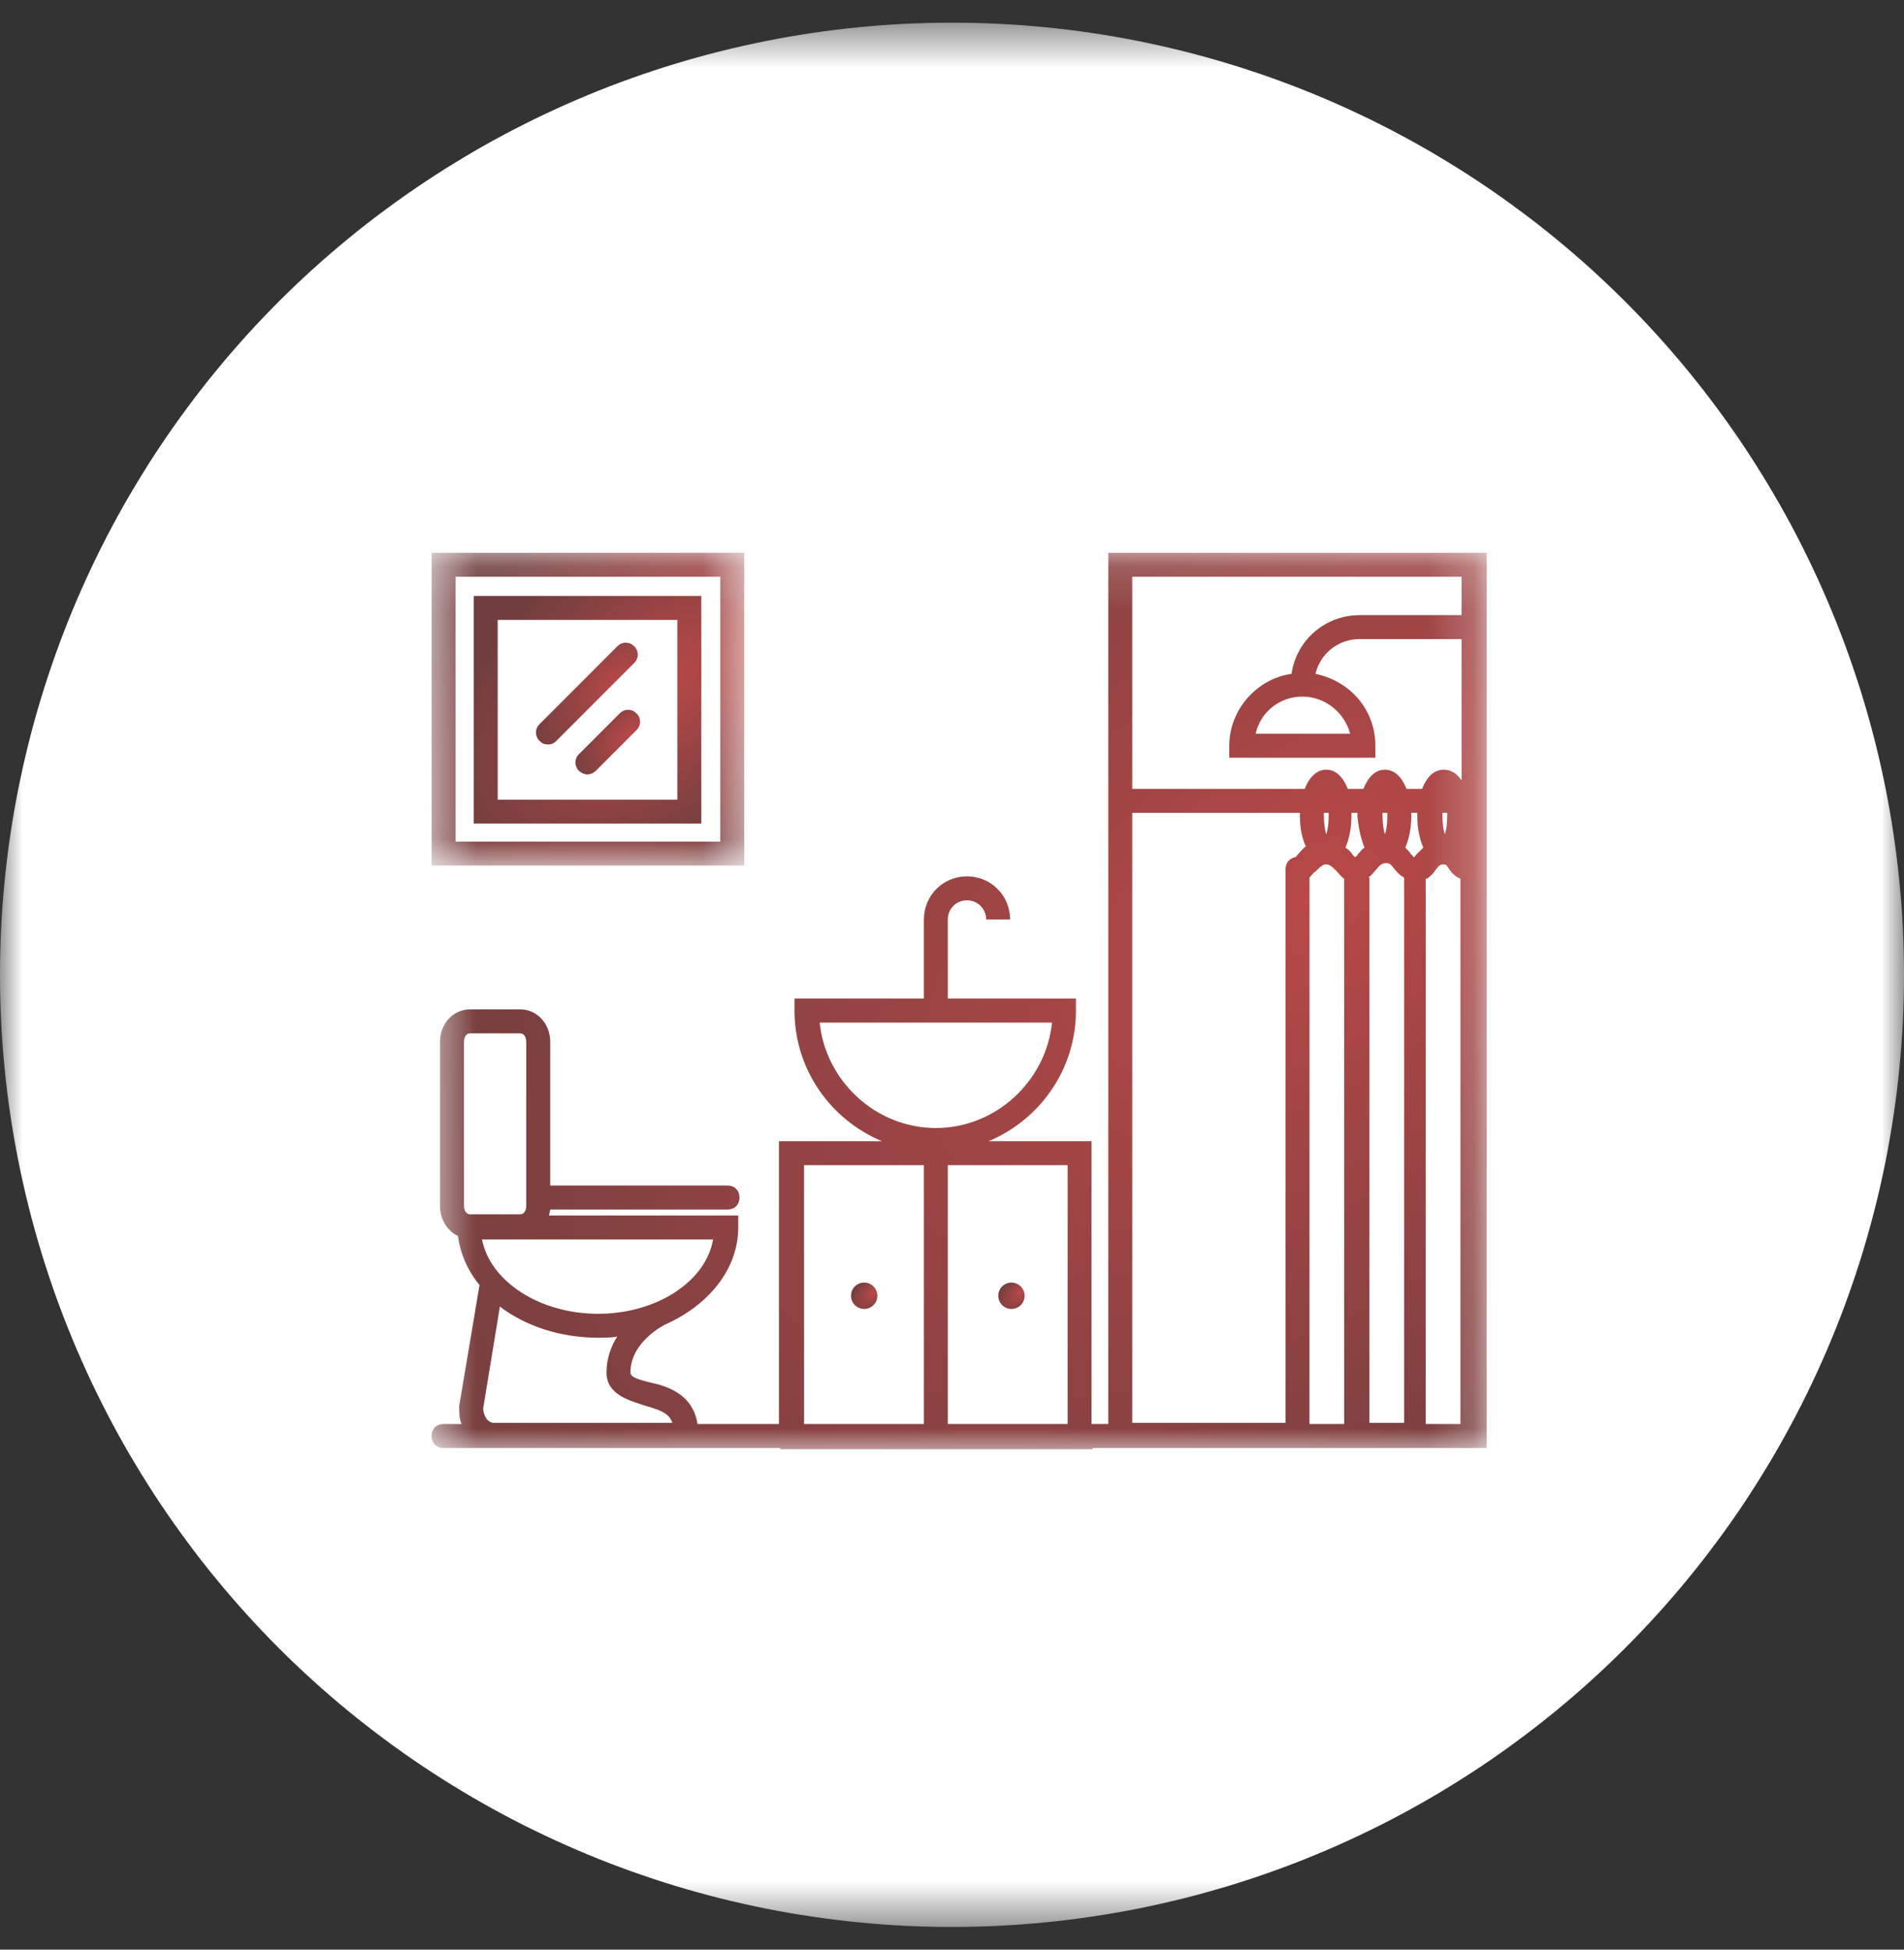 <svg width="42" height="43" viewBox="0 0 42 43" fill="none" xmlns="http://www.w3.org/2000/svg">
<rect x="0" y="0" width="42" height="43" fill="#333333" stroke="none"/>
<mask id="mask0_2760_4238" style="mask-type:luminance" maskUnits="userSpaceOnUse" x="0" y="0" width="42" height="43">
<path d="M0 0.5H42V42.5H0V0.5Z" fill="white"/>
</mask>
<g mask="url(#mask0_2760_4238)">
<path d="M42 21.5C42 21.843 41.991 22.187 41.975 22.53C41.958 22.873 41.932 23.216 41.898 23.558C41.865 23.901 41.823 24.241 41.772 24.581C41.722 24.921 41.663 25.259 41.597 25.597C41.529 25.934 41.454 26.269 41.371 26.602C41.287 26.935 41.195 27.267 41.096 27.596C40.996 27.924 40.888 28.251 40.772 28.575C40.657 28.898 40.533 29.219 40.401 29.536C40.27 29.854 40.13 30.168 39.983 30.479C39.837 30.789 39.682 31.096 39.52 31.399C39.358 31.702 39.189 32.001 39.012 32.296C38.835 32.59 38.651 32.881 38.461 33.167C38.27 33.452 38.072 33.734 37.867 34.009C37.662 34.286 37.451 34.557 37.233 34.822C37.015 35.088 36.791 35.348 36.56 35.602C36.329 35.857 36.092 36.106 35.849 36.349C35.606 36.592 35.357 36.829 35.102 37.06C34.848 37.291 34.588 37.515 34.322 37.733C34.057 37.951 33.786 38.162 33.509 38.367C33.234 38.572 32.952 38.77 32.667 38.961C32.381 39.151 32.09 39.335 31.796 39.512C31.501 39.689 31.202 39.858 30.899 40.02C30.596 40.182 30.289 40.337 29.979 40.483C29.668 40.63 29.354 40.77 29.036 40.901C28.719 41.033 28.398 41.157 28.075 41.272C27.751 41.388 27.424 41.496 27.096 41.596C26.767 41.695 26.435 41.787 26.102 41.871C25.769 41.953 25.434 42.029 25.097 42.097C24.759 42.163 24.421 42.222 24.081 42.272C23.741 42.323 23.401 42.365 23.058 42.398C22.716 42.432 22.373 42.458 22.03 42.475C21.687 42.491 21.343 42.5 21 42.5C20.656 42.5 20.313 42.491 19.97 42.475C19.626 42.458 19.283 42.432 18.942 42.398C18.599 42.365 18.259 42.323 17.919 42.272C17.579 42.222 17.24 42.163 16.903 42.097C16.566 42.029 16.231 41.953 15.897 41.871C15.564 41.787 15.233 41.695 14.903 41.596C14.575 41.496 14.249 41.388 13.925 41.272C13.601 41.157 13.281 41.033 12.963 40.901C12.646 40.77 12.332 40.63 12.021 40.483C11.711 40.337 11.403 40.182 11.1 40.02C10.798 39.858 10.498 39.689 10.204 39.512C9.909 39.335 9.618 39.151 9.333 38.961C9.047 38.77 8.766 38.572 8.49 38.367C8.214 38.162 7.943 37.951 7.677 37.733C7.411 37.515 7.152 37.291 6.897 37.06C6.642 36.829 6.393 36.592 6.15 36.349C5.908 36.106 5.67 35.857 5.439 35.602C5.209 35.348 4.985 35.088 4.767 34.822C4.548 34.557 4.337 34.286 4.133 34.009C3.928 33.734 3.73 33.452 3.539 33.167C3.348 32.881 3.164 32.59 2.988 32.296C2.81 32.001 2.641 31.702 2.479 31.399C2.318 31.096 2.163 30.789 2.016 30.479C1.869 30.168 1.73 29.854 1.598 29.536C1.467 29.219 1.343 28.898 1.227 28.575C1.112 28.251 1.003 27.924 0.904 27.596C0.804 27.267 0.712 26.935 0.629 26.602C0.546 26.269 0.47 25.934 0.403 25.597C0.336 25.259 0.277 24.921 0.227 24.581C0.176 24.241 0.135 23.901 0.101 23.558C0.067 23.216 0.042 22.873 0.025 22.53C0.008 22.187 0 21.843 0 21.5C0 21.156 0.008 20.813 0.025 20.47C0.042 20.126 0.067 19.783 0.101 19.442C0.135 19.099 0.176 18.759 0.227 18.419C0.277 18.078 0.336 17.74 0.403 17.403C0.47 17.066 0.546 16.731 0.629 16.397C0.712 16.064 0.804 15.733 0.904 15.403C1.003 15.075 1.112 14.749 1.227 14.425C1.343 14.101 1.467 13.781 1.598 13.463C1.73 13.146 1.869 12.832 2.016 12.521C2.163 12.21 2.318 11.903 2.479 11.6C2.641 11.298 2.81 10.998 2.988 10.704C3.164 10.409 3.348 10.118 3.539 9.833C3.73 9.547 3.928 9.266 4.133 8.99C4.337 8.714 4.548 8.443 4.767 8.177C4.985 7.911 5.209 7.652 5.439 7.397C5.67 7.142 5.908 6.893 6.15 6.65C6.393 6.408 6.642 6.17 6.897 5.939C7.152 5.709 7.411 5.485 7.677 5.267C7.943 5.048 8.214 4.837 8.49 4.633C8.766 4.428 9.047 4.23 9.333 4.039C9.618 3.848 9.909 3.664 10.204 3.488C10.498 3.31 10.798 3.141 11.1 2.979C11.403 2.818 11.711 2.663 12.021 2.516C12.332 2.369 12.646 2.23 12.963 2.098C13.281 1.967 13.601 1.843 13.925 1.727C14.249 1.612 14.575 1.503 14.903 1.404C15.233 1.304 15.564 1.212 15.897 1.129C16.231 1.046 16.566 0.97 16.903 0.903C17.24 0.836 17.579 0.777 17.919 0.727C18.259 0.676 18.599 0.635 18.942 0.601C19.283 0.567 19.626 0.542 19.97 0.525C20.313 0.508 20.656 0.5 21 0.5C21.343 0.5 21.687 0.508 22.03 0.525C22.373 0.542 22.716 0.567 23.058 0.601C23.401 0.635 23.741 0.676 24.081 0.727C24.421 0.777 24.759 0.836 25.097 0.903C25.434 0.97 25.769 1.046 26.102 1.129C26.435 1.212 26.767 1.304 27.096 1.404C27.424 1.503 27.751 1.612 28.075 1.727C28.398 1.843 28.719 1.967 29.036 2.098C29.354 2.23 29.668 2.369 29.979 2.516C30.289 2.663 30.596 2.818 30.899 2.979C31.202 3.141 31.501 3.31 31.796 3.488C32.09 3.664 32.381 3.848 32.667 4.039C32.952 4.23 33.234 4.428 33.509 4.633C33.786 4.837 34.057 5.048 34.322 5.267C34.588 5.485 34.848 5.709 35.102 5.939C35.357 6.17 35.606 6.408 35.849 6.65C36.092 6.893 36.329 7.142 36.56 7.397C36.791 7.652 37.015 7.911 37.233 8.177C37.451 8.443 37.662 8.714 37.867 8.99C38.072 9.266 38.27 9.547 38.461 9.833C38.651 10.118 38.835 10.409 39.012 10.704C39.189 10.998 39.358 11.298 39.52 11.6C39.682 11.903 39.837 12.21 39.983 12.521C40.13 12.832 40.27 13.146 40.401 13.463C40.533 13.781 40.657 14.101 40.772 14.425C40.888 14.749 40.996 15.075 41.096 15.403C41.195 15.733 41.287 16.064 41.371 16.397C41.454 16.731 41.529 17.066 41.597 17.403C41.663 17.74 41.722 18.078 41.772 18.419C41.823 18.759 41.865 19.099 41.898 19.442C41.932 19.783 41.958 20.126 41.975 20.47C41.991 20.813 42 21.156 42 21.5Z" fill="white"/>
</g>
<mask id="mask1_2760_4238" style="mask-type:luminance" maskUnits="userSpaceOnUse" x="9" y="12" width="24" height="20">
<path d="M9.521 12.15H32.796V32H9.521V12.15Z" fill="white"/>
</mask>
<g mask="url(#mask1_2760_4238)">
<path d="M24.448 12.192V31.407H24.078V25.17H21.806C22.942 24.694 23.734 23.584 23.734 22.289V22.024H20.908V20.28C20.908 20.042 21.093 19.857 21.33 19.857C21.568 19.857 21.753 20.042 21.753 20.28H22.282C22.282 19.751 21.859 19.328 21.33 19.328C20.802 19.328 20.38 19.751 20.38 20.28V22.024H17.526V22.289C17.526 23.584 18.319 24.694 19.455 25.17H17.183V31.407H15.386C15.281 30.72 14.673 30.561 14.303 30.482C13.986 30.402 13.907 30.35 13.907 30.27C13.907 29.583 14.673 29.213 14.673 29.213C15.624 28.79 16.285 27.997 16.285 27.072V26.808H12.111C12.111 26.755 12.137 26.729 12.137 26.676H16.047C16.205 26.676 16.311 26.57 16.311 26.412C16.311 26.253 16.205 26.147 16.047 26.147H12.137V22.976C12.137 22.579 11.846 22.262 11.476 22.262H10.367C9.997 22.262 9.706 22.579 9.706 22.976V26.597C9.706 26.887 9.865 27.152 10.102 27.258C10.155 27.654 10.314 28.024 10.578 28.341L10.129 31.01C10.129 31.142 10.129 31.301 10.182 31.407H9.786C9.627 31.407 9.521 31.513 9.521 31.671C9.521 31.83 9.627 31.936 9.786 31.936H17.209V31.962H24.104V31.936H32.796V12.192H24.448ZM14.171 30.984C14.515 31.09 14.752 31.142 14.832 31.381H10.895C10.816 31.381 10.763 31.328 10.737 31.301C10.684 31.222 10.658 31.142 10.658 31.063L11.027 28.817C11.582 29.24 12.348 29.504 13.194 29.504C13.326 29.504 13.484 29.504 13.616 29.477C13.484 29.689 13.379 29.953 13.379 30.27C13.379 30.746 13.854 30.878 14.171 30.984ZM13.194 28.976C11.899 28.976 10.816 28.262 10.631 27.337H15.73C15.571 28.262 14.488 28.976 13.194 28.976ZM10.235 22.976C10.235 22.87 10.288 22.791 10.367 22.791H11.476C11.556 22.791 11.608 22.87 11.608 22.976V26.597C11.608 26.703 11.556 26.782 11.476 26.782H10.367C10.288 26.782 10.235 26.703 10.235 26.597V22.976ZM23.55 31.407H20.908V25.698H23.55V31.407ZM18.081 22.553H23.206C23.074 23.848 21.964 24.879 20.644 24.879C19.323 24.879 18.213 23.848 18.081 22.553ZM17.737 25.698H20.38V31.407H17.737V25.698ZM29.203 17.928H29.309C29.309 17.954 29.309 17.98 29.309 18.007C29.309 18.192 29.282 18.324 29.256 18.403C29.229 18.324 29.203 18.166 29.203 18.007C29.203 17.98 29.203 17.954 29.203 17.928ZM30.603 17.928C30.603 17.954 30.603 17.98 30.603 18.007C30.603 18.192 30.577 18.324 30.55 18.403C30.524 18.324 30.497 18.166 30.497 18.007C30.497 17.98 30.497 17.954 30.497 17.928H30.603ZM31.924 17.928C31.924 17.954 31.924 17.98 31.924 18.007C31.924 18.192 31.898 18.324 31.871 18.403C31.845 18.324 31.819 18.166 31.819 18.007C31.819 17.98 31.819 17.954 31.819 17.928H31.924ZM31.396 18.694C31.343 18.747 31.29 18.8 31.237 18.853C31.211 18.879 31.211 18.906 31.184 18.906C31.158 18.879 31.158 18.853 31.132 18.853C31.105 18.8 31.052 18.747 30.999 18.694C31.079 18.509 31.132 18.271 31.132 18.007C31.132 17.98 31.132 17.954 31.132 17.928H31.264C31.264 17.954 31.264 17.98 31.264 18.007C31.264 18.271 31.317 18.509 31.396 18.694ZM30.101 18.694C30.022 18.747 29.995 18.8 29.943 18.853C29.943 18.879 29.916 18.879 29.89 18.906C29.863 18.879 29.863 18.879 29.837 18.853C29.811 18.8 29.758 18.747 29.679 18.694C29.758 18.509 29.811 18.271 29.811 18.007C29.811 17.98 29.811 17.954 29.811 17.928H29.943C29.943 17.954 29.943 17.98 29.943 18.007C29.969 18.271 30.022 18.509 30.101 18.694ZM29.018 19.223C29.124 19.117 29.177 19.064 29.256 19.064C29.309 19.064 29.361 19.091 29.467 19.196C29.52 19.249 29.573 19.328 29.652 19.381V31.407H28.886V19.355C28.939 19.302 28.965 19.249 29.018 19.223ZM30.181 19.355C30.26 19.302 30.313 19.223 30.365 19.17C30.445 19.064 30.497 19.038 30.577 19.038C30.656 19.038 30.683 19.064 30.762 19.17C30.815 19.223 30.867 19.302 30.973 19.355V31.381H30.207V19.355H30.181ZM31.475 19.381C31.554 19.328 31.634 19.249 31.66 19.196C31.739 19.091 31.766 19.064 31.845 19.064C31.898 19.064 31.898 19.064 31.951 19.144C32.003 19.223 32.083 19.328 32.215 19.381V31.407H31.449V19.381H31.475ZM32.241 12.721V13.567H29.995C29.229 13.567 28.595 14.122 28.49 14.862C27.724 14.968 27.116 15.655 27.116 16.448V16.712H30.339V16.448C30.339 15.655 29.784 15.021 29.018 14.862C29.124 14.413 29.52 14.095 29.995 14.095H32.241V17.214C32.136 17.055 32.003 16.976 31.845 16.976C31.634 16.976 31.475 17.135 31.369 17.399H31.026C30.92 17.135 30.762 16.976 30.55 16.976C30.339 16.976 30.181 17.135 30.075 17.399H29.731C29.626 17.135 29.467 16.976 29.256 16.976C29.045 16.976 28.886 17.135 28.78 17.399H24.976V12.721H32.241ZM28.727 15.364C29.229 15.364 29.652 15.708 29.784 16.183H27.697C27.803 15.708 28.226 15.364 28.727 15.364ZM24.976 17.928H28.675C28.675 17.954 28.675 17.98 28.675 18.007C28.675 18.271 28.727 18.509 28.807 18.668C28.727 18.721 28.675 18.8 28.622 18.853C28.595 18.879 28.595 18.906 28.569 18.906C28.437 18.932 28.358 19.038 28.358 19.17V31.381H24.976V17.928Z" fill="url(#paint0_radial_2760_4238)"/>
</g>
<mask id="mask2_2760_4238" style="mask-type:luminance" maskUnits="userSpaceOnUse" x="9" y="12" width="8" height="8">
<path d="M9.521 12.15H16.458V19.097H9.521V12.15Z" fill="white"/>
</mask>
<g mask="url(#mask2_2760_4238)">
<path d="M16.417 12.192H9.521V19.091H16.417V12.192ZM15.888 18.562H10.05V12.721H15.888V18.562Z" fill="url(#paint1_radial_2760_4238)"/>
</g>
<path d="M15.47 13.144H10.451V18.165H15.47V13.144ZM14.942 17.637H10.979V13.672H14.942V17.637Z" fill="url(#paint2_radial_2760_4238)"/>
<path d="M12.087 16.42C12.166 16.42 12.219 16.394 12.272 16.341L13.989 14.623C14.095 14.518 14.095 14.359 13.989 14.253C13.883 14.147 13.725 14.147 13.619 14.253L11.902 15.971C11.796 16.077 11.796 16.235 11.902 16.341C11.955 16.394 12.008 16.42 12.087 16.42Z" fill="url(#paint3_radial_2760_4238)"/>
<path d="M13.67 15.734L12.772 16.632C12.666 16.738 12.666 16.896 12.772 17.002C12.825 17.055 12.904 17.081 12.957 17.081C13.01 17.081 13.089 17.055 13.142 17.002L14.04 16.103C14.146 15.998 14.146 15.839 14.04 15.734C13.934 15.628 13.776 15.628 13.67 15.734Z" fill="url(#paint4_radial_2760_4238)"/>
<path d="M19.353 28.579C19.353 28.598 19.351 28.617 19.348 28.636C19.344 28.654 19.338 28.672 19.331 28.69C19.324 28.708 19.315 28.724 19.304 28.74C19.294 28.756 19.281 28.771 19.268 28.784C19.255 28.798 19.24 28.81 19.224 28.82C19.208 28.831 19.191 28.84 19.174 28.847C19.156 28.855 19.138 28.86 19.119 28.864C19.101 28.868 19.082 28.869 19.062 28.87C19.043 28.869 19.024 28.868 19.006 28.864C18.987 28.86 18.969 28.855 18.951 28.847C18.934 28.84 18.917 28.831 18.901 28.82C18.885 28.81 18.87 28.798 18.857 28.784C18.844 28.771 18.831 28.756 18.821 28.74C18.81 28.724 18.801 28.708 18.794 28.69C18.787 28.672 18.781 28.654 18.777 28.636C18.774 28.617 18.772 28.598 18.772 28.579C18.772 28.56 18.774 28.541 18.777 28.522C18.781 28.503 18.787 28.485 18.794 28.468C18.801 28.45 18.81 28.433 18.821 28.417C18.831 28.401 18.844 28.387 18.857 28.373C18.87 28.36 18.885 28.348 18.901 28.337C18.917 28.326 18.934 28.318 18.951 28.31C18.969 28.303 18.987 28.297 19.006 28.294C19.024 28.29 19.043 28.288 19.062 28.288C19.082 28.288 19.101 28.29 19.119 28.294C19.138 28.297 19.156 28.303 19.174 28.31C19.191 28.318 19.208 28.326 19.224 28.337C19.24 28.348 19.255 28.36 19.268 28.373C19.281 28.387 19.294 28.401 19.304 28.417C19.315 28.433 19.324 28.45 19.331 28.468C19.338 28.485 19.344 28.503 19.348 28.522C19.351 28.541 19.353 28.56 19.353 28.579Z" fill="url(#paint5_radial_2760_4238)"/>
<path d="M22.602 28.579C22.602 28.598 22.6 28.617 22.597 28.636C22.593 28.654 22.587 28.672 22.58 28.69C22.573 28.708 22.564 28.724 22.553 28.74C22.543 28.756 22.53 28.771 22.517 28.784C22.504 28.798 22.489 28.81 22.473 28.82C22.457 28.831 22.44 28.84 22.423 28.847C22.405 28.855 22.387 28.86 22.368 28.864C22.349 28.868 22.331 28.869 22.311 28.87C22.292 28.869 22.273 28.868 22.255 28.864C22.236 28.86 22.218 28.855 22.2 28.847C22.183 28.84 22.166 28.831 22.15 28.82C22.134 28.81 22.119 28.798 22.106 28.784C22.093 28.771 22.08 28.756 22.07 28.74C22.059 28.724 22.05 28.708 22.043 28.69C22.036 28.672 22.03 28.654 22.026 28.636C22.023 28.617 22.021 28.598 22.021 28.579C22.021 28.56 22.023 28.541 22.026 28.522C22.03 28.503 22.036 28.485 22.043 28.468C22.05 28.45 22.059 28.433 22.07 28.417C22.08 28.401 22.093 28.387 22.106 28.373C22.119 28.36 22.134 28.348 22.15 28.337C22.166 28.326 22.183 28.318 22.2 28.31C22.218 28.303 22.236 28.297 22.255 28.294C22.273 28.29 22.292 28.288 22.311 28.288C22.331 28.288 22.349 28.29 22.368 28.294C22.387 28.297 22.405 28.303 22.423 28.31C22.44 28.318 22.457 28.326 22.473 28.337C22.489 28.348 22.504 28.36 22.517 28.373C22.53 28.387 22.543 28.401 22.553 28.417C22.564 28.433 22.573 28.45 22.58 28.468C22.587 28.485 22.593 28.503 22.597 28.522C22.6 28.541 22.602 28.56 22.602 28.579Z" fill="url(#paint6_radial_2760_4238)"/>
<defs>
<radialGradient id="paint0_radial_2760_4238" cx="0" cy="0" r="1" gradientUnits="userSpaceOnUse" gradientTransform="translate(28.825 19.84) rotate(143.834) scale(24.641 14.094)">
<stop stop-color="#B94848"/>
<stop offset="1" stop-color="#703E3E"/>
</radialGradient>
<radialGradient id="paint1_radial_2760_4238" cx="0" cy="0" r="1" gradientUnits="userSpaceOnUse" gradientTransform="translate(15.24 14.861) rotate(139.273) scale(7.777 4.616)">
<stop stop-color="#B94848"/>
<stop offset="1" stop-color="#703E3E"/>
</radialGradient>
<radialGradient id="paint2_radial_2760_4238" cx="0" cy="0" r="1" gradientUnits="userSpaceOnUse" gradientTransform="translate(14.614 15.086) rotate(139.274) scale(5.661 3.361)">
<stop stop-color="#B94848"/>
<stop offset="1" stop-color="#703E3E"/>
</radialGradient>
<radialGradient id="paint3_radial_2760_4238" cx="0" cy="0" r="1" gradientUnits="userSpaceOnUse" gradientTransform="translate(13.685 15.043) rotate(139.272) scale(2.533 1.503)">
<stop stop-color="#B94848"/>
<stop offset="1" stop-color="#703E3E"/>
</radialGradient>
<radialGradient id="paint4_radial_2760_4238" cx="0" cy="0" r="1" gradientUnits="userSpaceOnUse" gradientTransform="translate(13.876 16.206) rotate(139.274) scale(1.609 0.955)">
<stop stop-color="#B94848"/>
<stop offset="1" stop-color="#703E3E"/>
</radialGradient>
<radialGradient id="paint5_radial_2760_4238" cx="0" cy="0" r="1" gradientUnits="userSpaceOnUse" gradientTransform="translate(19.254 28.513) rotate(139.261) scale(0.655 0.389)">
<stop stop-color="#B94848"/>
<stop offset="1" stop-color="#703E3E"/>
</radialGradient>
<radialGradient id="paint6_radial_2760_4238" cx="0" cy="0" r="1" gradientUnits="userSpaceOnUse" gradientTransform="translate(22.503 28.513) rotate(139.261) scale(0.655 0.389)">
<stop stop-color="#B94848"/>
<stop offset="1" stop-color="#703E3E"/>
</radialGradient>
</defs>
</svg>
